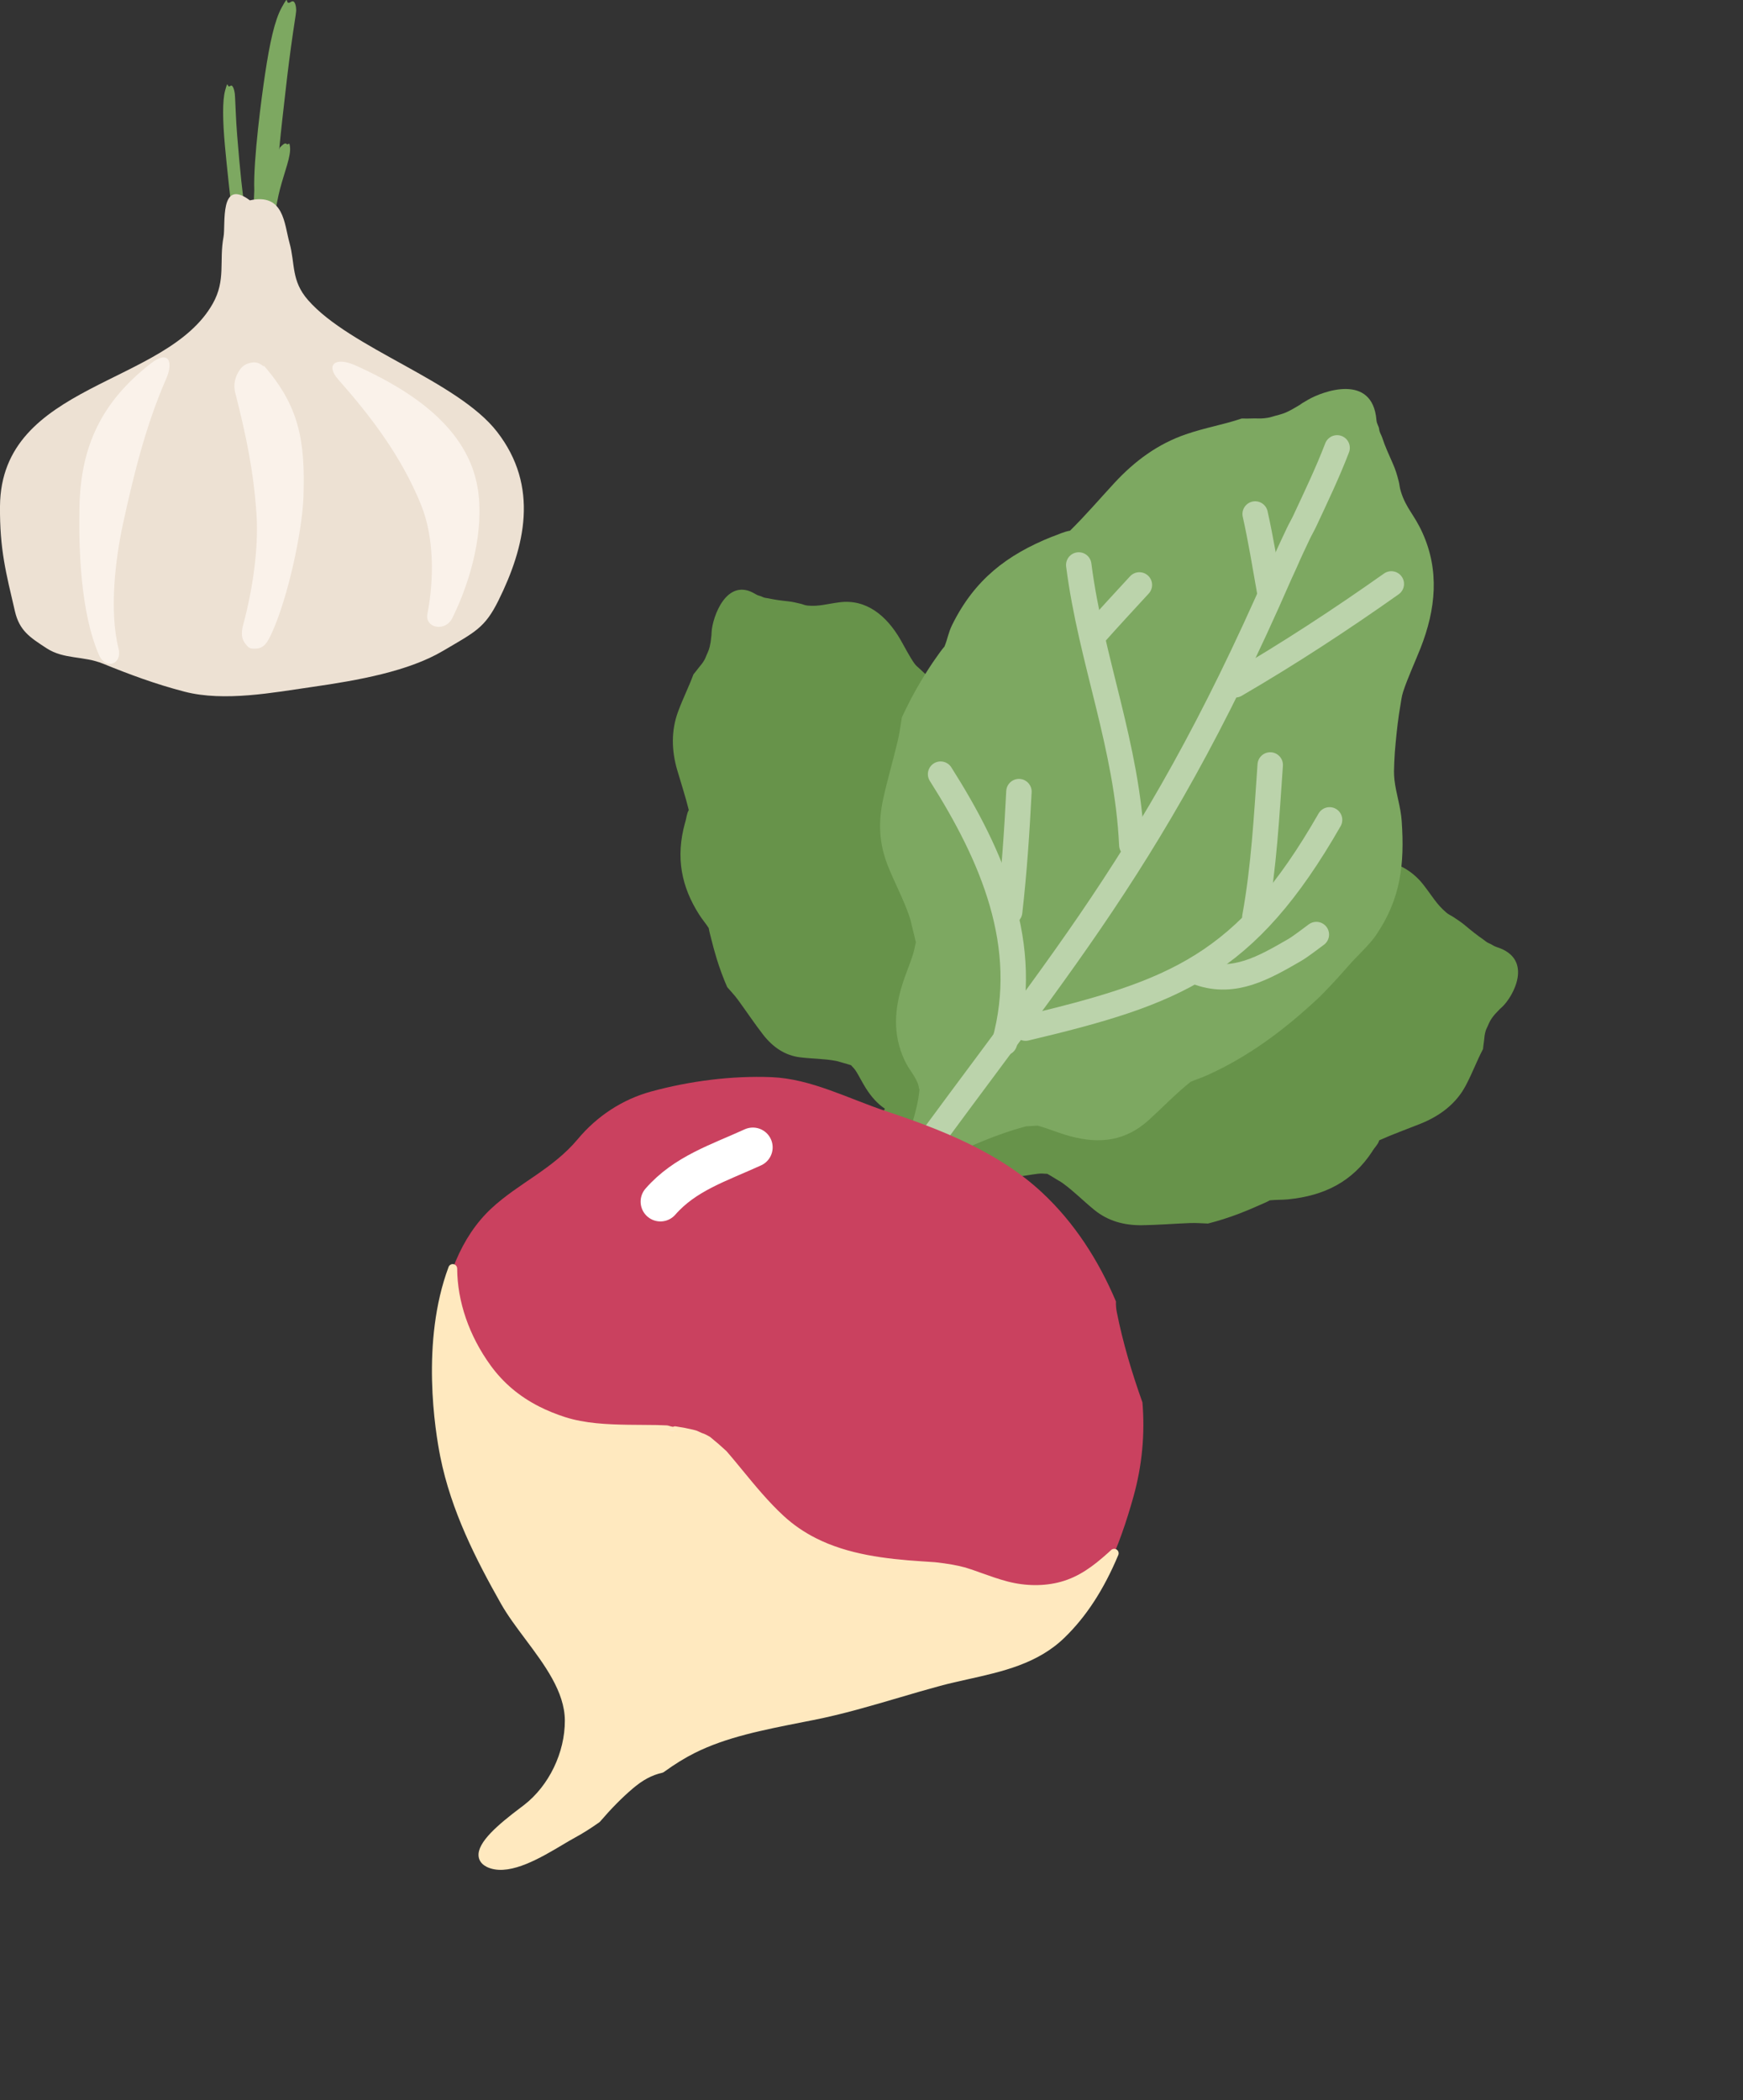 <svg xmlns="http://www.w3.org/2000/svg" width="166" height="200" viewBox="0 0 166 200" fill="none"><rect x="0" y="0" width="166" height="200" fill="#333333" stroke="none"/><g clip-path="url(#clip0_30888_3085)"><path d="M27.111 37.718C27.069 37.739 27.042 37.743 26.997 37.743C26.902 37.743 26.832 37.709 26.762 37.652C26.722 37.62 26.686 37.569 26.661 37.523C26.656 37.517 26.652 37.506 26.648 37.498C26.091 36.363 25.581 35.297 25.057 34.103C25.042 34.069 25.097 34.247 25.014 33.978C24.839 33.405 24.997 33.894 24.703 32.916C23.713 29.632 22.934 25.844 22.377 22.246C22.028 19.984 21.567 15.489 21.423 13.898C21.205 11.487 21.173 9.587 21.442 8.615C21.768 7.441 21.558 8.461 21.95 8.177C22.2 7.998 22.341 8.732 22.358 8.897C22.36 8.927 22.38 9.062 22.39 9.324C22.411 9.779 22.424 9.991 22.454 10.725C22.509 12.107 22.646 13.635 22.792 15.292C23.006 17.711 23.393 20.953 23.799 23.334C24.525 27.587 25.562 31.775 26.862 35.652C27.266 36.854 27.01 36.092 27.338 37.043C27.342 37.055 27.329 37.017 27.329 37.019C27.357 37.102 27.37 37.155 27.372 37.231C27.374 37.307 27.359 37.402 27.329 37.474C27.285 37.58 27.221 37.66 27.113 37.713L27.111 37.718Z" fill="#7DA861"></path><path d="M27.404 37.548C27.336 37.559 27.274 37.559 27.207 37.548C27.063 37.527 26.949 37.472 26.847 37.383C26.79 37.333 26.752 37.273 26.718 37.208C26.712 37.197 26.707 37.187 26.703 37.176C26.159 35.72 25.656 34.355 25.165 32.829C25.15 32.787 25.179 33.018 25.135 32.675C25.038 31.936 25.114 32.611 24.945 31.373C24.38 27.213 23.999 22.678 24.217 18.136C24.111 15.216 24.93 9.138 25.235 7.113C25.694 4.042 26.163 1.92 26.828 0.714C27.657 -0.793 27.035 0.623 27.71 0.18C28.14 -0.101 28.208 0.758 28.208 0.976C28.208 1.014 28.201 1.131 28.153 1.473C28.068 2.064 28.047 2.142 27.905 3.124C27.639 4.967 27.435 6.523 27.177 8.819C26.803 12.169 26.288 16.219 26.28 19.796C26.168 24.824 26.781 30.298 27.664 35.077C27.937 36.558 27.768 35.654 27.996 36.823C28 36.84 27.992 36.793 27.992 36.795C28.009 36.901 28.015 36.958 27.992 37.053C27.966 37.148 27.92 37.248 27.842 37.326C27.725 37.445 27.581 37.519 27.406 37.548H27.404Z" fill="#7DA861"></path><path d="M25.396 41.334C25.279 41.315 25.195 41.436 25.055 41.269C24.837 41.008 24.837 41.339 24.683 40.689C24.613 40.397 24.64 40.479 24.405 39.449C23.599 35.923 23.263 31.555 23.489 27.755C23.605 25.793 24.046 22.401 24.367 21C25.059 17.98 25.379 16.435 26.678 14.018C26.706 13.965 26.693 14.02 26.695 14.018C26.788 13.917 27.116 13.557 27.264 13.688C27.495 13.896 27.542 13.388 27.616 13.963C27.73 14.867 27.118 16.276 26.653 18.054C26.359 19.178 25.734 22.686 25.546 24.565C25.216 27.856 25.169 31.629 25.571 34.802C25.677 35.631 25.631 35.413 25.703 35.891C25.743 36.156 25.722 36.018 25.717 36.073C25.641 37.728 25.631 39.269 25.711 40.89C25.711 40.896 25.713 40.886 25.711 40.911C25.711 40.937 25.713 41.002 25.694 41.047C25.675 41.091 25.665 41.169 25.607 41.209C25.55 41.25 25.512 41.345 25.396 41.328V41.334Z" fill="#7DA861"></path><path d="M23.796 19.082C27.049 18.361 27.066 21.313 27.57 23.128C28.126 25.13 27.707 26.722 29.345 28.588C33.366 33.172 43.575 36.268 47.341 41.125C51.39 46.345 49.989 52.106 47.475 57.183C46.165 59.83 45.24 60.185 42.182 61.993C38.895 63.935 34.117 64.793 29.732 65.423C26.08 65.948 21.367 66.854 17.587 65.876C14.792 65.152 12.303 64.219 9.815 63.207C7.942 62.446 6.094 62.814 4.439 61.739C2.846 60.702 1.849 60.065 1.42 58.209C0.579 54.59 -0.036 52.334 -0 48.199C0.107 36.422 15.858 36.776 20.273 28.899C21.526 26.667 20.855 24.862 21.289 22.559C21.507 21.404 20.87 16.892 23.796 19.08V19.082Z" fill="#EDE1D3"></path><path d="M15.83 36.067C16.524 34.478 16.092 33.265 14.348 34.626C9.708 38.249 7.684 42.443 7.566 48.297C7.486 52.298 7.672 58.336 9.422 62.365C10.061 63.836 11.663 63.265 11.293 61.788C10.378 58.131 11.001 53.183 11.72 49.858C12.81 44.828 13.974 40.312 15.828 36.067H15.83Z" fill="#FAF2EA"></path><path d="M32.205 36.13C31.003 34.77 31.891 33.915 33.887 34.814C39.178 37.197 44.519 40.733 45.486 46.441C46.146 50.341 44.923 55.147 43.078 58.861C42.405 60.217 40.445 59.817 40.705 58.469C41.353 55.136 41.344 51.141 40.109 48.098C38.244 43.501 35.408 39.758 32.205 36.128V36.13Z" fill="#FAF2EA"></path><path d="M24.378 61.771C23.77 61.802 23.705 61.705 23.419 61.373C22.964 60.842 22.96 60.243 23.161 59.5C24.045 56.228 24.646 52.263 24.43 48.991C24.157 44.843 23.408 41.334 22.401 37.398C22.202 36.619 22.388 35.843 22.862 35.185C23.148 34.789 23.497 34.622 23.969 34.533C24.441 34.444 24.778 34.628 25.114 34.903C25.118 34.905 25.12 34.812 25.127 34.819C28.5 38.685 29.082 41.99 28.9 47.332C28.792 50.508 27.457 56.855 25.882 60.289C25.468 61.193 25.159 61.73 24.375 61.771H24.378Z" fill="#FAF2EA"></path></g><g clip-path="url(#clip1_30888_3085)"><path d="M115.063 116.522C116.07 116.265 117.056 115.949 118.034 115.576C118.686 115.327 119.339 115.049 119.98 114.762C120.299 114.619 120.635 114.485 120.939 114.314C121.535 114.252 122.07 114.282 122.676 114.222C126.089 113.881 128.792 112.568 130.697 109.65C130.708 109.63 130.715 109.614 130.724 109.597C130.925 109.271 131.256 108.973 131.354 108.6C132.611 108.031 134.006 107.533 135.27 107.027C137.166 106.27 138.71 105.086 139.617 103.345C140.276 102.081 140.614 101.107 141.24 99.908C141.269 99.655 141.295 99.389 141.336 99.127C141.377 98.867 141.365 98.697 141.433 98.406C141.467 98.262 141.503 98.094 141.615 97.879C141.763 97.593 141.828 97.315 142.088 96.959C142.3 96.666 142.382 96.567 142.797 96.144C143.071 95.865 141.997 96.875 143.045 95.914C144.094 94.953 146.126 91.327 142.554 90.2C142.219 90.095 142.1 89.945 141.846 89.852C141.593 89.76 141.447 89.6 141.287 89.491C140.656 89.056 140.107 88.614 139.542 88.141C139.142 87.805 138.811 87.597 138.359 87.299C138.137 87.151 137.993 87.125 137.717 86.887C136.786 86.083 136.423 85.363 135.557 84.255C133.783 81.979 130.963 81.441 128.077 81.852C127.174 81.98 126.098 82.195 125.231 82.239C124.912 82.255 124.682 82.191 124.484 82.167C123.683 82.069 123.008 81.955 122.255 81.816C121.862 81.743 121.519 81.677 121.131 81.578C120.744 81.479 120.477 81.447 120.064 81.294C119.19 80.97 118.564 80.599 117.57 80.272C114.62 79.299 111.703 79.832 109.041 81.408C108.258 81.872 107.574 82.43 106.915 82.829C106.296 83.205 105.696 83.528 105.222 83.841C103.175 85.186 101.532 86.676 99.832 88.356C99.492 88.692 99.195 89.014 98.858 89.352C97.617 90.055 96.216 90.641 94.924 91.206C92.663 92.197 91.038 93.756 90.302 96.029C89.977 97.032 89.916 97.595 89.638 98.525C89.436 98.757 89.263 99.014 89.099 99.315C86.756 101.867 84.291 104.579 83.381 107.809C83.032 109.049 83.797 110.136 84.731 109.691C86.39 108.896 87.652 108.415 89.533 108.56C89.729 108.698 89.843 108.683 90.05 108.866C90.586 109.34 90.886 109.811 91.449 110.388C92.924 111.892 94.804 112.281 96.883 112.066C97.559 111.995 98.248 111.855 98.825 111.787C99.265 111.736 99.362 111.784 99.743 111.792C99.994 111.942 100.224 112.06 100.482 112.231C100.74 112.402 100.93 112.479 101.218 112.687C102.289 113.46 103.148 114.356 104.227 115.233C105.516 116.281 107.046 116.707 108.774 116.686C110.204 116.668 111.897 116.534 113.311 116.48C113.99 116.455 114.425 116.51 115.06 116.527L115.063 116.522Z" fill="#67934A"></path><path d="M69.263 94.023C68.876 93.143 68.543 92.234 68.252 91.292C68.057 90.664 67.885 90.014 67.725 89.368C67.645 89.045 67.55 88.719 67.497 88.388C67.207 87.93 66.888 87.577 66.591 87.109C64.919 84.485 64.31 81.69 65.247 78.338C65.254 78.315 65.262 78.3 65.267 78.284C65.378 77.918 65.398 77.48 65.6 77.152C65.289 75.88 64.853 74.56 64.493 73.326C63.954 71.475 63.904 69.577 64.591 67.738C65.091 66.404 65.569 65.495 66.042 64.226C66.199 64.031 66.367 63.829 66.522 63.619C66.677 63.41 66.801 63.301 66.962 63.052C67.041 62.928 67.138 62.786 67.222 62.559C67.335 62.258 67.489 62.022 67.59 61.591C67.671 61.24 67.695 61.114 67.753 60.532C67.791 60.148 67.7 61.596 67.772 60.198C67.844 58.798 69.196 54.87 71.963 56.587C72.222 56.749 72.391 56.73 72.596 56.84C72.801 56.951 72.992 56.947 73.156 56.98C73.805 57.121 74.415 57.199 75.053 57.267C75.507 57.314 75.834 57.403 76.291 57.51C76.516 57.564 76.615 57.646 76.931 57.674C78.002 57.77 78.699 57.524 79.941 57.362C82.491 57.026 84.435 58.627 85.763 60.928C86.178 61.647 86.632 62.55 87.085 63.184C87.251 63.42 87.423 63.534 87.552 63.657C88.065 64.149 88.521 64.544 89.035 64.973C89.305 65.197 89.542 65.39 89.826 65.593C90.111 65.797 90.282 65.959 90.618 66.143C91.327 66.531 91.932 66.711 92.711 67.178C95.024 68.567 96.287 70.975 96.692 73.927C96.812 74.795 96.81 75.661 96.905 76.398C96.995 77.09 97.107 77.734 97.156 78.283C97.376 80.645 97.273 82.824 97.07 85.175C97.028 85.644 96.975 86.076 96.93 86.546C97.143 87.9 97.524 89.285 97.855 90.579C98.435 92.844 98.275 95.061 97.129 97.148C96.622 98.068 96.27 98.5 95.788 99.338C95.743 99.642 95.661 99.939 95.548 100.263C95.105 103.667 94.623 107.265 92.918 110.138C92.263 111.242 91.09 111.459 90.876 110.497C90.495 108.786 90.118 107.572 88.97 106.357C88.765 106.314 88.715 106.224 88.473 106.206C87.85 106.159 87.359 106.277 86.649 106.28C84.794 106.289 83.479 105.244 82.466 103.642C82.137 103.12 81.847 102.542 81.573 102.091C81.363 101.747 81.275 101.714 81.058 101.451C80.816 101.38 80.605 101.3 80.345 101.238C80.084 101.175 79.925 101.098 79.623 101.038C78.496 100.822 77.401 100.843 76.197 100.695C74.76 100.518 73.613 99.743 72.663 98.52C71.877 97.507 71.024 96.233 70.271 95.206C69.908 94.713 69.628 94.449 69.262 94.015L69.263 94.023Z" fill="#67934A"></path><path d="M85.891 68.325C86.445 67.133 87.036 65.981 87.718 64.855C88.172 64.103 88.648 63.342 89.16 62.625C89.415 62.267 89.671 61.892 89.951 61.572C90.259 60.827 90.306 60.272 90.686 59.504C92.818 55.193 95.901 52.841 100.164 51.124C100.194 51.111 100.221 51.11 100.249 51.099C100.804 50.897 101.321 50.64 101.91 50.538C103.335 49.14 104.768 47.475 106.101 46.03C108.098 43.862 110.302 42.271 112.926 41.367C114.829 40.711 116.422 40.475 118.259 39.857C118.62 39.867 118.978 39.864 119.35 39.851C119.721 39.839 119.957 39.879 120.383 39.835C120.594 39.812 120.845 39.788 121.17 39.683C121.6 39.543 122.034 39.485 122.572 39.234C123.013 39.029 123.305 38.846 123.902 38.494C124.295 38.261 123.127 38.917 124.562 38.078C125.997 37.238 130.716 35.532 131.088 39.992C131.123 40.41 131.315 40.565 131.351 40.884C131.386 41.202 131.548 41.408 131.623 41.635C131.918 42.533 132.272 43.295 132.643 44.134C132.907 44.731 133.047 45.191 133.218 45.869C133.303 46.204 133.282 46.388 133.429 46.853C133.924 48.425 134.689 49.005 135.475 50.745C137.091 54.317 136.765 57.984 135.284 61.738C134.822 62.911 134.025 64.659 133.629 65.892C133.483 66.348 133.441 66.78 133.384 67.099C133.162 68.372 133.036 69.496 132.921 70.72C132.861 71.36 132.811 71.951 132.789 72.569C132.767 73.187 132.734 73.654 132.807 74.285C132.96 75.612 133.397 76.803 133.495 78.199C133.784 82.341 133.384 85.615 131.078 89.021C130.4 90.023 129.264 91.016 128.449 91.953C127.633 92.892 126.284 94.374 125.515 95.093C122.196 98.188 118.842 100.658 114.966 102.403C114.19 102.752 114.068 102.725 113.39 103.033C112.04 104.105 110.748 105.441 109.466 106.617C107.22 108.678 104.751 108.968 101.952 108.217C100.718 107.886 99.974 107.517 98.815 107.2C98.462 107.235 98.086 107.243 97.706 107.271C94.413 108.145 91.045 109.751 88.063 111.199C86.919 111.755 85.888 111.331 86.088 110.1C86.446 107.91 87.367 105.993 87.567 103.789C87.479 103.509 87.514 103.432 87.381 103.113C87.035 102.29 86.561 101.874 86.133 100.943C85.011 98.514 85.175 96.089 85.996 93.567C86.262 92.746 86.669 91.767 86.909 91.025C87.092 90.459 87.099 90.255 87.226 89.747C87.122 89.34 87.051 88.955 86.934 88.531C86.818 88.106 86.773 87.765 86.618 87.309C86.046 85.608 85.195 84.086 84.525 82.365C83.723 80.308 83.636 78.325 84.101 76.145C84.486 74.344 85.089 72.312 85.501 70.544C85.698 69.695 85.754 69.129 85.893 68.322L85.891 68.325Z" fill="#7DA861"></path><path d="M82.713 116.795C99.436 93.205 109.204 83.731 121.85 54.737C121.983 54.431 122.261 53.861 122.438 53.449C122.783 52.639 123.261 51.642 123.645 50.825C123.836 50.418 124.09 49.99 124.258 49.628C125.347 47.292 126.424 45.05 127.344 42.654" stroke="#BBD3AB" stroke-width="2.421" stroke-linecap="round" stroke-linejoin="round"></path><path d="M107.791 80.472C107.351 70.986 103.911 62.952 102.738 53.806" stroke="#BBD3AB" stroke-width="2.421" stroke-linecap="round" stroke-linejoin="round"></path><path d="M126.626 78.082C118.662 91.982 111.923 94.532 97.674 97.915" stroke="#BBD3AB" stroke-width="2.421" stroke-linecap="round" stroke-linejoin="round"></path><path d="M132.506 55.611C127.674 59.028 122.753 62.245 117.649 65.219" stroke="#BBD3AB" stroke-width="2.421" stroke-linecap="round" stroke-linejoin="round"></path><path d="M95.668 99.299C98.225 90.028 94.515 81.513 89.58 73.728" stroke="#BBD3AB" stroke-width="2.421" stroke-linecap="round" stroke-linejoin="round"></path><path d="M96.157 86.843C96.591 83.044 96.849 79.215 97.041 75.391" stroke="#BBD3AB" stroke-width="2.421" stroke-linecap="round" stroke-linejoin="round"></path><path d="M104.28 60.347C105.672 58.783 107.096 57.247 108.513 55.707" stroke="#BBD3AB" stroke-width="2.421" stroke-linecap="round" stroke-linejoin="round"></path><path d="M114.267 92.66C117.559 93.784 120.379 92.165 123.26 90.5C123.839 90.167 124.779 89.435 125.367 89.004" stroke="#BBD3AB" stroke-width="2.421" stroke-linecap="round" stroke-linejoin="round"></path><path d="M119.507 87.356C120.377 82.568 120.632 77.716 120.973 72.852" stroke="#BBD3AB" stroke-width="2.421" stroke-linecap="round" stroke-linejoin="round"></path><path d="M120.905 56.239C120.474 53.803 120.078 51.369 119.539 48.951" stroke="#BBD3AB" stroke-width="2.421" stroke-linecap="round" stroke-linejoin="round"></path><path d="M108.803 133.559C107.807 130.76 106.95 127.915 106.362 124.963C106.293 124.613 106.269 124.274 106.282 123.947C104.632 120.045 102.332 116.444 99.225 113.556C95.127 109.743 89.697 107.593 84.386 105.826C80.816 104.64 77.242 102.734 73.466 102.584C69.672 102.434 65.677 102.957 62.054 103.942C62.037 103.947 62.02 103.951 62.002 103.956C59.269 104.704 56.846 106.306 55.029 108.483C52.64 111.347 49.409 112.664 46.812 115.072C40.91 120.546 40.905 131.462 42.352 138.672C43.345 143.627 45.621 148.179 48.091 152.544C50.042 155.995 54.199 159.69 54.217 163.852C54.233 167.021 52.687 170.287 50.178 172.233C49.124 173.051 44.015 176.626 46.837 177.532C49.075 178.25 52.641 175.673 54.529 174.652C55.328 174.219 56.091 173.728 56.83 173.205C57.801 172.074 58.828 170.998 59.972 170.024C60.924 169.213 61.849 168.674 62.974 168.422C63.933 167.729 64.924 167.092 65.981 166.566C69.284 164.92 73.05 164.255 77.404 163.392C81.472 162.585 85.455 161.222 89.433 160.147C93.426 159.068 97.907 158.739 101.07 155.681C104.722 152.149 106.65 147.214 107.959 142.497C108.767 139.586 109.056 136.588 108.804 133.557L108.803 133.559Z" fill="#CA415F"></path><path d="M66.587 136.758C66.467 136.725 66.344 136.692 66.224 136.659C66.446 136.757 66.673 136.847 66.895 136.948C67.107 137.005 66.888 136.842 66.586 136.76L66.587 136.758Z" fill="#FFF2DF"></path><path d="M46.34 177.785C45.759 177.491 45.605 177.065 45.579 176.759C45.462 175.446 47.438 173.767 49.587 172.148C49.72 172.049 49.832 171.965 49.918 171.897C52.287 170.059 53.809 166.901 53.795 163.853C53.782 161.12 51.869 158.562 50.017 156.086C49.156 154.933 48.342 153.845 47.721 152.749C45.326 148.514 42.966 143.887 41.936 138.75C41.447 136.31 40.058 127.796 42.721 120.664C42.792 120.473 42.99 120.359 43.192 120.395C43.234 120.402 43.273 120.415 43.309 120.434C43.447 120.503 43.54 120.647 43.541 120.81C43.553 123.947 44.68 127.222 46.717 130.03C47.93 131.703 49.453 132.99 51.375 133.965C52.124 134.344 52.941 134.677 53.806 134.956C55.726 135.571 57.827 135.655 59.813 135.69C60.227 135.697 60.642 135.699 61.059 135.701C61.541 135.703 62.026 135.705 62.509 135.715C62.847 135.722 63.184 135.735 63.523 135.75C63.56 135.752 63.598 135.759 63.633 135.77C63.849 135.841 64.002 135.872 64.096 135.888C64.173 135.847 64.263 135.83 64.353 135.843C64.994 135.94 65.52 136.04 66.009 136.159C66.108 136.182 66.207 136.21 66.305 136.237C66.331 136.245 66.357 136.255 66.38 136.265C66.821 136.479 66.976 136.527 67.003 136.532C67.024 136.537 67.045 136.544 67.066 136.554C67.147 136.591 67.226 136.627 67.305 136.668L67.326 136.68C67.414 136.726 67.501 136.774 67.587 136.823C67.607 136.835 67.629 136.848 67.647 136.863C68.236 137.342 68.714 137.758 69.157 138.172C69.167 138.18 69.204 138.221 69.204 138.221L69.26 138.285C69.56 138.629 69.854 138.983 70.102 139.282C70.293 139.514 70.485 139.748 70.678 139.981C71.922 141.496 73.208 143.062 74.653 144.388C75.566 145.225 76.561 145.909 77.696 146.486C80.776 148.047 84.358 148.471 87.772 148.694L88.182 148.721C88.453 148.738 88.724 148.755 88.996 148.776L89.045 148.779L89.16 148.792C90.239 148.912 91.124 149.068 91.945 149.288C91.983 149.298 92.056 149.323 92.142 149.353C92.225 149.382 92.401 149.442 92.454 149.452C92.476 149.456 92.501 149.463 92.523 149.471L92.847 149.587C93.059 149.66 93.272 149.737 93.484 149.813C94.284 150.099 95.112 150.393 95.935 150.609C97.667 151.067 99.484 151.077 101.052 150.639C102.754 150.163 104.076 149.193 105.536 147.883C105.602 147.824 105.668 147.764 105.732 147.704L105.827 147.616C105.957 147.496 106.149 147.473 106.304 147.552C106.322 147.563 106.339 147.572 106.357 147.583C106.521 147.697 106.581 147.91 106.504 148.093C105.12 151.397 103.439 153.979 101.361 155.986C98.812 158.45 95.464 159.196 92.225 159.918C91.336 160.116 90.416 160.32 89.542 160.556C88.233 160.91 86.9 161.301 85.611 161.681C82.966 162.458 80.23 163.264 77.485 163.807L76.551 163.991C72.597 164.77 69.181 165.442 66.168 166.945C65.241 167.407 64.276 168.003 63.221 168.765C63.174 168.799 63.122 168.822 63.066 168.834C62.084 169.054 61.214 169.519 60.246 170.346C59.236 171.207 58.223 172.232 57.151 173.48C57.128 173.506 57.102 173.53 57.074 173.55C56.247 174.136 55.479 174.619 54.73 175.024C54.395 175.205 53.993 175.445 53.568 175.698C51.523 176.914 48.719 178.582 46.707 177.936C46.573 177.893 46.448 177.843 46.339 177.787L46.34 177.785Z" fill="#FFE9BF"></path><path d="M64.29 136.266C64.245 136.238 64.138 136.208 63.97 136.199C63.825 136.191 63.68 136.185 63.532 136.178C63.763 136.231 64.031 136.229 64.258 136.262C64.269 136.264 64.279 136.264 64.289 136.268L64.29 136.266Z" fill="#FFF2DF"></path><path d="M71.7 109.271C68.47 110.747 65.247 111.75 62.897 114.44" stroke="white" stroke-width="3.771" stroke-linecap="round" stroke-linejoin="round"></path></g><defs><clipPath id="clip0_30888_3085"><rect width="49.892" height="66.311" fill="white"></rect></clipPath><clipPath id="clip1_30888_3085"><rect width="84.369" height="163.255" fill="white" transform="translate(92.627 16) rotate(30)"></rect></clipPath></defs></svg>